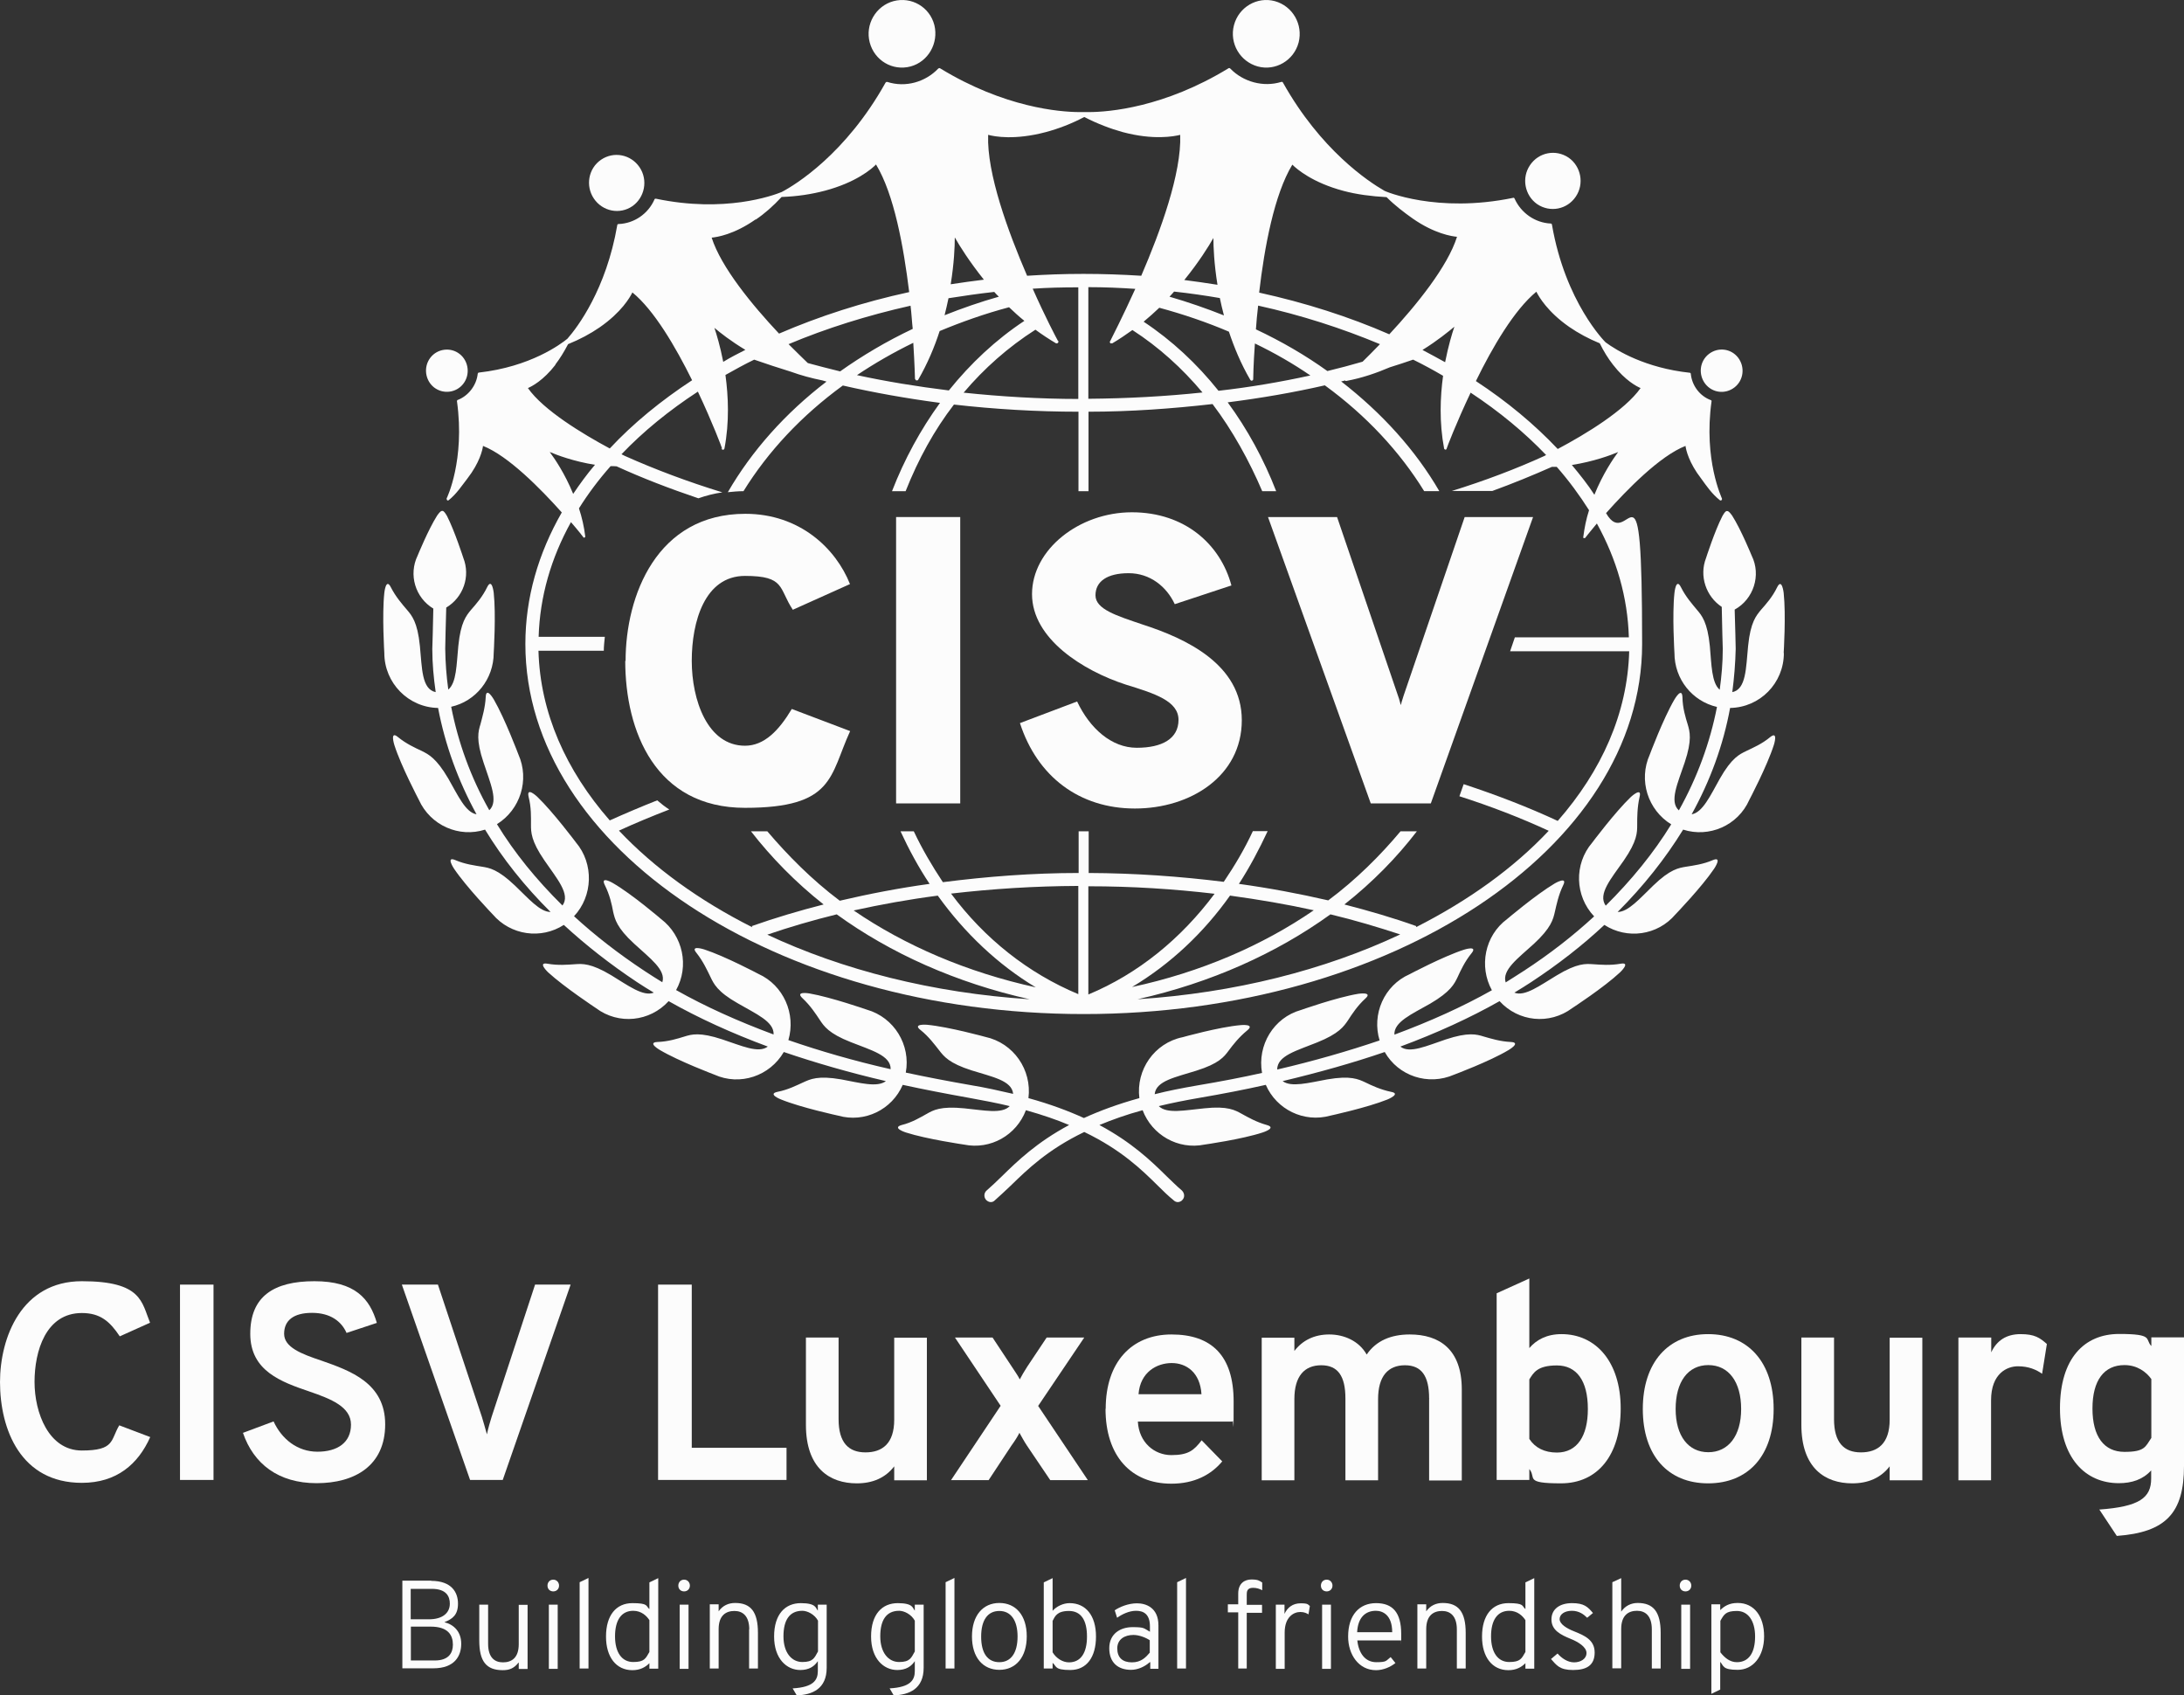 <?xml version="1.0" encoding="UTF-8"?>
<svg id="a" data-name="Calque_1" xmlns="http://www.w3.org/2000/svg" width="452.844mm" height="351.482mm" viewBox="0 0 1283.653 996.328">
  <rect x="0" y="0" width="1283.653" height="996.328" fill="#333333" stroke="none"/>
  <g id="b" data-name="Calque_1">
    <g id="c" data-name="Calque_1-2">
      <path d="M0,812.335C0,785.936,12.7,752.937,48.098,752.937s35.099,12.3,40.099,24.399l-17.799,8c-5.8-8.7-11.4-13.7-22.299-13.7-21.199,0-27.799,22.399-27.799,40.499s8.3,40.299,27.799,40.299,16.799-6.1,21.999-14.799l18.199,6.9c-7.1,15.899-19.699,26.899-40.199,26.899-35.699,0-48.098-30.999-48.098-59.398h0v.3Z" fill="#fcfcfc"/>
      <path d="M105.796,754.937h19.699v114.796h-19.699v-114.796Z" fill="#fcfcfc"/>
      <path d="M142.595,842.134l18.199-6.8c4.8,10.4,13.999,17.799,25.799,17.799s19.699-5.4,19.699-15.899-11.7-15.099-24.499-19.499c-16.399-5.6-34.699-12-34.699-33.899s13.699-30.899,37.699-30.899,32.599,10.4,36.699,24.499l-17.799,5.9c-3-6.8-9.5-11.8-20.299-11.8s-16.399,4.4-16.399,12.3,10,11.8,21.999,15.799c16.799,5.9,37.399,13.099,37.399,37.399s-17.799,34.599-40.299,34.599-37.099-11.4-43.298-29.599h-.1l-.1.1Z" fill="#fcfcfc"/>
      <path d="M236.191,754.937h21.199l25.799,77.597c.8,2.8,2,6.6,3,10.4.8-3.9,2-7.8,2.8-10.4l25.499-77.597h20.899l-39.899,114.796h-19.199l-40.099-114.796h0Z" fill="#fcfcfc"/>
      <path d="M386.886,754.937h19.699v95.896h55.698v18.899h-75.497v-114.796h.1Z" fill="#fcfcfc"/>
      <path d="M525.581,861.733c-5.2,6.8-12.7,10-21.999,10-15.899,0-29.899-8.9-29.899-34.399v-51.298h19.199v47.998c0,13.799,5.9,19.499,15.799,19.499s16.899-5.2,16.899-19.199v-48.198h19.199v83.797h-19.199v-8h0v-.2Z" fill="#fcfcfc"/>
      <path d="M588.178,826.234l-26.899-40.199h22.099l11.3,17.099c1.8,2.8,3.7,5.4,4.7,7.5,1.1-2.1,2.7-4.9,4.4-7.5l11.4-17.099h22.099l-27.099,40.199,29.199,43.598h-22.099l-13.7-20.299c-1.8-2.7-3.2-5.4-4.4-7.5-1,2.1-2.8,4.9-4.7,7.5l-13.4,20.299h-22.099l29.099-43.598h.1Z" fill="#fcfcfc"/>
      <path d="M649.876,827.934c0-27.399,15.199-43.698,38.699-43.698s36.499,12.4,36.499,39.399-.1,8-.7,11.8h-55.598c.7,12.3,9.7,19.699,19.699,19.699s13.299-2.8,17.799-8.7l12.1,12.4c-6.6,7.9-16.399,13.099-29.899,13.099-23.799,0-38.699-16.399-38.699-43.998h.1ZM706.174,819.335c-.8-12.8-8.9-18.299-17.499-18.299s-18.499,5.2-19.499,18.299h37.099-.1Z" fill="#fcfcfc"/>
      <path d="M839.969,821.835c0-13.099-4.4-19.499-14.199-19.499s-15.799,6.3-15.799,19.899v47.698h-19.199v-48.098c0-13.099-4.4-19.499-14.199-19.499s-15.799,6.3-15.799,19.899v47.698h-19.199v-83.797h19.199v7.8c4.8-6.3,11.8-9.7,20.499-9.7s17.499,3.8,21.999,11.8c5.6-8.2,14.399-11.8,25.299-11.8,17.399,0,30.599,8.7,30.599,32.299v53.498h-19.199v-48.098h.1l-.1-.1Z" fill="#fcfcfc"/>
      <path d="M898.867,863.433v6.3h-19.199v-109.696l19.199-8.7v40.899c4.1-4.8,10.2-8.2,18.899-8.2,20.299,0,34.799,16.399,34.799,43.698s-13.4,43.998-35.099,43.998-14.399-3.2-18.499-8.3h-.1ZM933.266,827.934c0-16.499-6.6-25.499-18.199-25.499s-13.799,4.4-16.199,8.2v34.999c3.4,5.2,8.9,8,16.199,8,12,0,18.199-9.9,18.199-25.499h0v-.2Z" fill="#fcfcfc"/>
      <path d="M965.564,828.034c0-27.399,14.999-43.998,38.399-43.998s38.499,16.499,38.499,43.998-14.999,43.698-38.499,43.698-38.399-16.199-38.399-43.698ZM1023.362,828.034c0-15.899-7.3-25.799-19.299-25.799s-19.199,9.9-19.199,25.799,7.5,25.399,19.199,25.399,19.299-9.5,19.299-25.399Z" fill="#fcfcfc"/>
      <path d="M1110.659,861.733c-5.2,6.8-12.699,10-21.999,10-15.899,0-29.899-8.9-29.899-34.399v-51.298h19.199v47.998c0,13.799,5.9,19.499,15.799,19.499s16.899-5.2,16.899-19.199v-48.198h19.199v83.797h-19.199v-8h0v-.2Z" fill="#fcfcfc"/>
      <path d="M1151.158,786.036h19.199v8.7c3.2-6.9,8.9-10.7,17.199-10.7s11.3,2.1,15.499,5.8l-2.8,17.499c-3.4-2.4-7.9-4.4-14.199-4.4s-15.799,4.1-15.799,19.999v46.998h-19.199v-83.797h.1v-.1Z" fill="#fcfcfc"/>
      <path d="M1233.855,887.132c23.599-1.7,30.499-6.9,30.499-18.199v-4.8c-4.9,5.4-11.4,7.5-18.999,7.5-19.699,0-34.599-14.799-34.599-43.998s14.199-43.698,34.799-43.698,14.999,3.1,18.899,7.1v-5.1h19.199v75.497c0,27.799-10.7,39.099-39.499,41.198l-10.2-15.399h-.1v-.1ZM1264.453,845.234v-34.799c-3-4.2-8.3-8.2-15.799-8.2-12,0-18.799,9-18.799,25.499s6.8,25.499,18.799,25.499,12.3-3,15.799-8.2h0v.2Z" fill="#fcfcfc"/>
      <path d="M253.391,929.031c12.1,0,15.799,6.8,15.799,13.4s-3.2,9-8,10.9c5.6,1.4,9.9,5.6,9.9,12.7s-3.8,14.399-16.399,14.399h-18.199v-51.498h17.099-.1l-.1.1ZM264.39,942.43c0-4.2-2-8.7-10.6-8.7h-12.4v17.899h10.7c8,0,12.3-3.7,12.3-9.2h0ZM266.19,966.529c0-5.5-2.7-10.6-13.1-10.6h-11.6v19.899h13.999c8.5,0,10.7-4.7,10.7-9.3Z" fill="#fcfcfc"/>
      <path d="M304.789,977.029c-2.7,3.5-5.5,4.5-9.3,4.5-9.7,0-13.799-5.2-13.799-17.499v-20.999h5.2v22.999c0,7.9,3.7,10.9,8.7,10.9s9.3-2.5,9.3-10.7v-23.099h5.2v37.699h-5.2v-3.7h-.1v-.1Z" fill="#fcfcfc"/>
      <path d="M321.788,931.83c0-2,1.4-3.5,3.4-3.5s3.4,1.6,3.4,3.5-1.4,3.4-3.4,3.4-3.4-1.4-3.4-3.4ZM322.588,943.03h5.2v37.699h-5.2v-37.699Z" fill="#fcfcfc"/>
      <path d="M340.687,929.831l5.2-2.5v53.198h-5.2v-50.698Z" fill="#fcfcfc"/>
      <path d="M356.187,961.729c0-12.4,5.9-19.599,15.499-19.599s7.8,1.7,10,3.5v-15.699l5.2-2.5v53.198h-5.2v-3.2c-2.3,2.3-5.4,4.1-10,4.1-9.6,0-15.499-7.8-15.499-19.699h0v-.1ZM381.686,970.929v-18.799c-1.6-2.5-4.7-5.5-9.5-5.5-6.9,0-10.7,5.4-10.7,15s4.1,15.099,10.7,15.099,7.3-2.1,9.5-5.9h0v.1Z" fill="#fcfcfc"/>
      <path d="M398.685,931.83c0-2,1.4-3.5,3.4-3.5s3.4,1.6,3.4,3.5-1.4,3.4-3.4,3.4-3.4-1.4-3.4-3.4ZM399.485,943.03h5.2v37.699h-5.2v-37.699Z" fill="#fcfcfc"/>
      <path d="M440.384,957.63c0-7.9-3.8-10.9-8.7-10.9s-9.3,2.5-9.3,10.7v23.099h-5.2v-37.699h5.2v4.1c2.4-3.4,5.8-4.9,9.7-4.9,9.2,0,13.4,5.2,13.4,17.599v20.899h-5.2v-22.999h.1v.1Z" fill="#fcfcfc"/>
      <path d="M465.883,992.228c12.3-.7,14.799-4.9,14.799-10.2v-5.8c-2.1,3.1-5.2,5.2-10.3,5.2-8,0-15.399-6.6-15.399-19.699s6.5-19.599,15.699-19.599,8.7,3,10,4.4v-3.5h5.2v37.099c0,12.4-8.5,15.899-17.599,16.199l-2.4-4.1h0ZM480.782,970.529v-18.099c-2.1-3.8-6.3-5.8-9.2-5.8-7.5,0-11.1,5.4-11.1,15s4.8,15.099,11.1,15.099,7.1-2.4,9.2-6.2h0Z" fill="#fcfcfc"/>
      <path d="M522.881,992.228c12.3-.7,14.799-4.9,14.799-10.2v-5.8c-2.1,3.1-5.2,5.2-10.3,5.2-8,0-15.399-6.6-15.399-19.699s6.5-19.599,15.699-19.599,8.7,3,10,4.4v-3.5h5.2v37.099c0,12.4-8.5,15.899-17.599,16.199l-2.4-4.1h0ZM537.68,970.529v-18.099c-2.1-3.8-6.3-5.8-9.2-5.8-7.5,0-11.1,5.4-11.1,15s4.8,15.099,11.1,15.099,7.1-2.4,9.2-6.2h0Z" fill="#fcfcfc"/>
      <path d="M555.78,929.831l5.2-2.5v53.198h-5.2v-50.698Z" fill="#fcfcfc"/>
      <path d="M571.279,961.729c0-12.4,6.5-19.699,16.099-19.699s16.099,7.2,16.099,19.599-6.5,19.699-16.099,19.699-16.099-7.2-16.099-19.599ZM598.078,961.729c0-9.3-3.8-14.999-10.7-14.999s-10.7,5.4-10.7,15.099,3.8,14.999,10.7,14.999,10.7-5.6,10.7-15.099Z" fill="#fcfcfc"/>
      <path d="M618.677,977.129v3.4h-5.2v-50.598l5.2-2.5v19.199c2.4-2.7,6.3-4.5,10-4.5,9.5,0,15.499,7.3,15.499,19.599s-5.6,19.699-15.099,19.699-8-2.3-10.4-4.2h0v-.1ZM638.876,961.729c0-9.6-3.5-14.999-10.6-14.999s-8.2,3.2-9.6,5.8v18.499c2.1,3.5,5.9,5.9,9.6,5.9,7.1,0,10.6-5.8,10.6-15.099h0v-.1Z" fill="#fcfcfc"/>
      <path d="M675.775,976.829c-3,2.7-7.1,4.5-11,4.5-7.6,0-12.8-4.2-12.8-12.699s6.5-12.4,13.7-12.4,6.5.7,10.2,2.7v-3.1c0-7.6-4.1-9.2-8.2-9.2s-8.3,2.1-11.1,4.1l-1.4-4.4c3-2,8-4.1,13.099-4.1s12.6,2.4,12.6,13v25.499h-4.8v-3.9h-.3ZM675.775,971.229v-7.3c-2.4-1.6-6.3-3.1-9.6-3.1-5.1,0-9.5,2.5-9.5,7.9s3.1,8.2,8.6,8.2,8.2-3,10.6-5.8h-.1v.1Z" fill="#fcfcfc"/>
      <path d="M691.875,929.831l5.2-2.5v53.198h-5.2v-50.698Z" fill="#fcfcfc"/>
      <path d="M732.973,980.529h-5.2v-32.999h-6.1v-4.7h6.1v-6.3c0-6.2,3.9-8.3,7.8-8.3s4.8.8,6.3,1.8v4.5c-1.6-.8-3.2-1.4-5.4-1.4-3.7,0-3.7,2.4-3.7,4.4v5.6h9v4.7h-9v32.999-.3h.2Z" fill="#fcfcfc"/>
      <path d="M749.772,943.03h5.2v5.4c1.7-3.7,4.8-6.2,9.5-6.2s4.2.8,5.4,1.6l-.8,4.9c-1-.6-2.4-1.4-4.8-1.4-3.8,0-9.2,2.8-9.2,12.1v21.299h-5.2v-37.699h-.1Z" fill="#fcfcfc"/>
      <path d="M776.371,931.83c0-2,1.4-3.5,3.4-3.5s3.4,1.6,3.4,3.5-1.4,3.4-3.4,3.4-3.4-1.4-3.4-3.4ZM777.071,943.03h5.2v37.699h-5.2v-37.699Z" fill="#fcfcfc"/>
      <path d="M792.371,961.729c0-12.6,6.6-19.599,16.399-19.599s14.799,5.5,14.799,18.199,0,2-.1,3.7h-25.699c.8,7.6,4.7,12.8,11.1,12.8s5.6-.8,8.5-3l2.8,3.5c-3,2.4-7.2,4.2-11.4,4.2-10.2,0-16.399-9.2-16.399-19.699h0v-.1ZM818.27,959.229c0-10.2-5.6-12.6-9.6-12.6-6.1,0-10.6,3.9-11,12.6h20.699-.1Z" fill="#fcfcfc"/>
      <path d="M856.268,957.63c0-7.9-3.8-10.9-8.7-10.9s-9.3,2.5-9.3,10.7v23.099h-5.2v-37.699h5.2v4.1c2.4-3.4,5.8-4.9,9.7-4.9,9.2,0,13.5,5.2,13.5,17.599v20.899h-5.2v-22.999.1Z" fill="#fcfcfc"/>
      <path d="M871.068,961.729c0-12.4,5.9-19.599,15.499-19.599s7.8,1.7,10,3.5v-15.699l5.2-2.5v53.198h-5.2v-3.2c-2.3,2.3-5.4,4.1-10,4.1-9.6,0-15.499-7.8-15.499-19.699h0v-.1ZM896.567,970.929v-18.799c-1.6-2.5-4.7-5.5-9.5-5.5-6.9,0-10.7,5.4-10.7,15s4.1,15.099,10.7,15.099,7.3-2.1,9.5-5.9h0v.1Z" fill="#fcfcfc"/>
      <path d="M911.766,974.829l3.7-3.1c2.3,2.7,5.9,5.2,9.7,5.2s7.3-2,7.3-5.5-4.8-6.5-9.3-8.3c-5.9-2.4-11.3-5.1-11.3-11.4s5.1-9.6,12.1-9.6,9.2,2.1,12.3,5.8l-3.4,2.8c-2-2-4.8-4.1-9-4.1s-7.2,2-7.2,4.9,4.2,5.5,8.6,7.2c5.6,2.3,12,4.8,12,12.4s-4.8,10.3-12.7,10.3-9.7-2.8-13-6.5h.1l.1-.1Z" fill="#fcfcfc"/>
      <path d="M947.665,929.831l5.2-2.4v19.699c2.3-3.4,5.8-5.1,9.7-5.1,9.2,0,13.5,5.2,13.5,17.599v20.899h-5.2v-22.999c0-7.9-3.8-10.9-8.7-10.9s-9.3,2.5-9.3,10.7v23.099h-5.2v-50.798.2Z" fill="#fcfcfc"/>
      <path d="M987.264,931.83c0-2,1.4-3.5,3.4-3.5s3.4,1.6,3.4,3.5-1.4,3.4-3.4,3.4-3.4-1.4-3.4-3.4ZM988.164,943.03h5.2v37.699h-5.2v-37.699Z" fill="#fcfcfc"/>
      <path d="M1011.063,976.729v16.199l-5.2,2.5v-52.598h5.2v3.4c2.4-2.3,5.2-4.2,10.3-4.2,9.6,0,15.499,7.8,15.499,19.599s-6.5,19.699-15.499,19.699-8.2-2.3-10.3-4.7h0v.1ZM1031.562,961.729c0-9.2-4.1-14.999-10.7-14.999s-7.6,2.1-9.7,5.8v18.499c2.5,3.2,5.6,5.8,9.7,5.8,6.9,0,10.7-5.4,10.7-15.099h0Z" fill="#fcfcfc"/>
      <g>
        <path d="M535.18,39.063c10.4-2.8,16.599-13.699,13.999-24.299-2.7-10.6-13.4-16.899-23.999-14.099-10.4,2.8-16.799,13.699-13.999,24.299s13.4,16.899,23.999,14.099Z" fill="#fcfcfc"/>
        <path d="M371.686,121.16c7.3-5.1,9.3-15.399,4.2-22.899-5.1-7.5-15.099-9.5-22.599-4.4s-9.3,15.399-4.2,22.899c5.1,7.5,15.199,9.5,22.599,4.4Z" fill="#fcfcfc"/>
        <path d="M739.273,39.063c10.4,2.8,21.199-3.5,23.999-14.099,2.7-10.6-3.5-21.399-13.999-24.299-10.4-2.8-21.199,3.5-23.999,14.099s3.5,21.399,13.999,24.299Z" fill="#fcfcfc"/>
        <path d="M255.091,227.656c5.4,4.2,13.1,3.2,17.199-2.1,4.2-5.4,3.2-13.299-2.1-17.499s-13.1-3.2-17.199,2.1c-4.2,5.4-3.2,13.299,2.1,17.499Z" fill="#fcfcfc"/>
        <path d="M1019.462,227.656c5.4-4.2,6.3-12,2.1-17.499-4.2-5.4-11.8-6.3-17.199-2.1-5.4,4.2-6.3,12-2.1,17.499,4.2,5.4,11.8,6.3,17.199,2.1Z" fill="#fcfcfc"/>
        <path d="M1048.361,383.751s1.4-22.399,0-35.299c0,0-1-9-3.8-3.4-2.8,5.8-6.6,10-9.5,13.299-2.8,3.4-6.2,7.2-7.6,21.199-1.3,13.1-1.1,25.499-9.3,27.199,1.1-8.3,1.8-16.899,2-25.399,0-.6-.3-14.399-.6-23.099,11.1-6.1,15.699-20.199,10-31.699,0,0-6.3-15.399-11.4-23.399,0,0-2.1-3.2-3.1-2.8-1-.4-2.8,3.1-2.8,3.1-4.4,8.5-9.5,24.399-9.5,24.399-4.2,10.7,0,22.699,9.2,28.799.1,8.5.6,24.099.6,24.699,0,8-.7,16.099-1.8,23.999-4.8-4.1-4.8-14.699-5.8-25.699-1.4-13.999-4.7-17.899-7.5-21.199-2.8-3.4-6.6-7.6-9.5-13.4s-3.8,3.4-3.8,3.4c-1.4,12.8,0,35.299,0,35.299,0,15.499,10.6,28.399,24.999,31.699-4.1,20.999-11.6,41.498-22.399,60.798-5.8-5.2-.6-16.099,3.4-28.099,4.5-13.4,3-18.299,1.8-22.399-1.3-4.2-3-9.7-3.1-16.099-.3-6.3-4.8,1.6-4.8,1.6-6.5,11.1-14.399,32.199-14.399,32.199-6.8,15.099-1.1,32.599,12.6,40.999-10.3,16.799-23.299,32.699-38.499,47.798-4.8-6.8,3.2-15.899,10.6-26.499,8-11.6,7.9-16.599,7.9-20.999s0-10.2,1.4-16.399c1.6-6.2-5.1,0-5.1,0-9.3,8.9-22.699,26.799-22.699,26.799-10.9,12.7-10.2,31.499,1.1,43.398-12.4,11.4-26.099,22.099-41.298,31.999-3.5,2.3-7.1,4.5-10.7,6.8-2.3-7.3,7.3-14.199,16.499-22.599,10.3-9.5,11.4-14.499,12.4-18.799s2.1-9.9,4.9-15.699c2.8-5.6-4.9-1.1-4.9-1.1-11,6.5-28.099,20.999-28.099,20.999-13.099,9.7-16.599,27.799-8.9,41.798-17.199,9.7-36.299,18.299-57.298,26.099-.4-7.5,10.3-12.1,20.999-18.199,12.1-7.1,14.199-11.6,16.099-15.499,1.8-3.9,4.2-9.2,8.2-14.099s-4.5-2.1-4.5-2.1c-12.1,3.9-31.899,14.399-31.899,14.399-14.999,6.6-22.299,23.599-17.599,38.899-18.599,6.3-38.699,12.1-60.198,17.099,0-8.2,11.6-11.1,23.399-15.899,13-5.2,15.799-9.5,18.199-13,2.4-3.7,5.5-8.5,10.2-12.8,4.7-4.2-4.2-2.8-4.2-2.8-12.7,2.1-33.599,9.5-33.599,9.5-16.099,4.5-25.799,20.699-22.899,36.999-12.1,2.7-24.699,5.1-37.799,7.3-9.2,1.6-17.499,3.2-25.299,5.2.7-7.9,12.4-10,24.399-13.799,13.4-4.2,16.399-8.2,18.999-11.7s6.1-8,11-12-3.9-3.1-3.9-3.1c-12.7,1.1-34.099,7.1-34.099,7.1-16.599,3.4-27.499,19.199-25.399,35.799-12.7,3.5-23.399,7.5-32.599,11.7-9.2-4.2-19.899-8.2-32.599-11.7,2.1-16.599-8.7-32.399-25.399-35.999,0,0-21.399-5.9-34.099-7.1,0,0-9-.8-3.9,3.1,4.9,3.9,8.3,8.6,11,12,2.7,3.5,5.8,7.5,18.999,11.7,12,3.8,23.699,5.9,24.399,13.799-7.8-1.8-16.099-3.7-25.299-5.2-13.099-2.3-25.699-4.7-37.799-7.3,3-16.199-6.8-32.399-22.899-36.999,0,0-20.999-7.3-33.599-9.5,0,0-8.9-1.6-4.2,2.8s7.8,9.2,10.2,12.8,5.2,7.9,18.199,13c11.8,4.7,23.599,7.8,23.399,15.899-21.599-4.9-41.598-10.7-60.098-17.099,4.5-15.399-2.8-32.199-17.599-38.899,0,0-19.599-10.4-31.899-14.399,0,0-8.6-2.8-4.5,2.1,3.9,4.9,6.3,10.2,8.2,14.099s3.9,8.6,16.099,15.499c10.6,6.2,21.399,10.7,20.999,18.299-20.999-7.8-40.099-16.399-57.298-26.099,7.8-13.999,4.1-31.899-8.9-41.798,0,0-16.899-14.499-28.099-20.999,0,0-7.8-4.7-4.9,1.1s4.1,11.3,4.9,15.699c1,4.2,2,9.3,12.4,18.799,9.2,8.5,18.799,15.399,16.499,22.599-3.7-2.3-7.3-4.5-10.7-6.8-15.099-10-28.899-20.699-41.198-31.999,11.1-11.8,11.8-30.799,1.1-43.398,0,0-13.4-17.899-22.699-26.799,0,0-6.5-6.2-5.1,0,1.6,6.2,1.4,12,1.4,16.399s0,9.5,7.9,20.999c7.3,10.7,15.499,19.899,10.6,26.499-15.199-14.999-28.199-30.899-38.499-47.798,13.7-8.5,19.299-25.999,12.6-40.998,0,0-7.9-20.999-14.399-32.199,0,0-4.5-7.9-4.8-1.6s-2,11.8-3.1,16.099c-1.3,4.2-2.7,9,1.8,22.399,3.9,12,9,22.899,3.4,28.099-10.9-19.299-18.299-39.799-22.399-60.798,14.399-3.2,24.999-16.199,24.999-31.699,0,0,1.4-22.399,0-35.299,0,0-1-9-3.8-3.4-2.8,5.8-6.5,10-9.5,13.4-2.8,3.4-6.1,7.2-7.5,21.199-1.1,11-1,21.599-5.9,25.699-1.1-7.9-1.7-15.899-1.8-24.099,0-.6.3-15.499.6-24.099,9.9-5.9,14.399-18.199,10-29.299,0,0-5.1-15.799-9.5-24.399,0,0-1.8-3.4-2.8-3.1-1-.4-3.1,2.8-3.1,2.8-5.1,8-11.4,23.399-11.4,23.399-5.5,11.3-1.4,24.799,9.2,31.199-.1,8.7-.6,22.999-.6,23.699,0,8.6.8,17.099,2,25.399-8.3-1.7-8-14.099-9.3-27.199-1.4-14.099-4.8-17.899-7.6-21.199s-6.6-7.6-9.5-13.299-3.8,3.4-3.8,3.4c-1.4,12.8,0,35.299,0,35.299,0,17.599,14.099,31.999,31.599,32.299,4.1,21.599,11.7,42.598,22.599,62.498-6.5-1.1-10.9-11.1-16.599-20.999-7.1-12.1-11.6-14.199-15.499-16.199-3.9-1.8-9.2-4.2-14.099-8.2-4.9-4.1-2.1,4.7-2.1,4.7,3.9,12.3,14.399,32.199,14.399,32.199,6.8,15.099,23.699,22.399,38.899,17.499,10.4,17.099,23.299,33.299,38.499,48.398-6.3,0-13-8-20.899-15.499-10.2-9.7-15.099-10.4-19.299-11.1s-10-1.4-15.799-3.9-.7,5.1-.7,5.1c7.2,10.7,22.699,26.799,22.699,26.799,10.6,12.4,28.499,14.799,41.798,6.2,12.8,11.8,27.199,23.099,42.998,33.599,3.2,2.1,6.5,4.2,9.9,6.2-6.2,2.5-14.999-4.1-24.999-10.2-12-7.2-17.099-6.8-21.299-6.5-4.4.3-10,.8-16.199-.3s.4,5.1.4,5.1c9.5,8.7,28.099,20.999,28.099,20.999,13.299,10,31.699,8,42.698-4.1,17.499,9.9,36.999,18.799,58.298,26.699-5.5,4.2-15.699-.6-26.699-4.2-13.299-4.4-18.099-3-22.299-1.7-4.2,1.3-9.6,3-15.899,3.2-6.3.3,1.6,4.8,1.6,4.8,11,6.5,31.899,14.399,31.899,14.399,15.099,6.8,32.599.8,40.798-13.299,18.499,6.3,38.499,12.1,59.998,17.099-5.1,3.9-15.399,1-26.199-1-13.799-2.4-18.299-.1-22.299,1.7s-9,4.4-15.199,5.6c-6.2,1.3,2.1,4.5,2.1,4.5,11.8,4.8,33.599,9.5,33.599,9.5,15.499,4.4,31.599-3.5,37.899-18.099,12.4,2.7,25.399,5.2,38.799,7.6,8.7,1.6,16.799,3.1,24.099,4.9-4.7,4.8-15.199,2.4-26.699,1.3-13.999-1.4-18.299,1.1-21.999,3.2-3.8,2.1-8.7,5.1-14.799,6.6-6.1,1.7,2.5,4.4,2.5,4.4,12.1,3.9,34.099,7.1,34.099,7.1,15.699,3.2,30.899-5.6,36.399-20.199,9.6,2.7,18.099,5.6,25.399,8.7-18.999,10.2-30.199,20.999-39.599,30.199-3.1,3-6.1,5.9-8.9,8.3-1.6,1.4-1.7,3.8-.4,5.4.7.8,1.8,1.4,2.8,1.4s1.7-.3,2.4-1c3.1-2.7,6.1-5.6,9.3-8.6,9.9-9.6,21.699-21.199,43.298-31.599,21.599,10.4,33.599,21.999,43.298,31.599,3.1,3.1,6.2,6.1,9.3,8.6.7.7,1.6,1,2.4,1s2.1-.4,2.8-1.4c1.4-1.6,1.1-3.9-.4-5.4-3-2.5-5.8-5.4-8.9-8.3-9.3-9.2-20.599-19.999-39.599-30.199,7.5-3.1,15.799-6.1,25.399-8.7,5.5,14.499,20.699,23.399,36.399,20.199,0,0,21.999-3.1,34.099-7.1,0,0,8.6-2.7,2.5-4.4s-11-4.5-14.799-6.6-8.2-4.7-21.999-3.2c-11.3,1.1-21.999,3.4-26.699-1.3,7.3-1.8,15.399-3.4,24.099-4.9,13.4-2.3,26.399-4.8,38.799-7.6,6.3,14.499,22.399,22.399,37.899,18.099,0,0,21.699-4.7,33.599-9.5,0,0,8.3-3.4,2.1-4.5-6.2-1.3-11.3-3.7-15.199-5.6-3.9-1.8-8.5-4.1-22.299-1.7-10.9,2-21.199,4.8-26.199,1,21.399-5.1,41.298-10.7,59.998-17.099,8,14.099,25.499,19.999,40.798,13.299,0,0,20.899-7.8,31.899-14.399,0,0,7.8-4.5,1.4-4.8-6.3-.3-11.7-2-15.899-3.2-4.2-1.3-9-2.7-22.299,1.7-11.1,3.7-21.299,8.5-26.699,4.2,21.299-7.9,40.798-16.799,58.298-26.699,11,12.1,29.299,14.099,42.698,4.1,0,0,18.599-12.1,28.099-20.999,0,0,6.6-6.2.4-5.1-6.2,1.1-11.8.6-16.199.3s-9.3-.7-21.299,6.5c-9.9,5.9-18.799,12.7-24.999,10.2,3.4-2,6.6-4.1,9.9-6.2,15.799-10.4,30.199-21.599,42.998-33.599,13.299,8.6,31.199,6.3,41.799-6.2,0,0,15.499-16.099,22.699-26.799,0,0,5.1-7.5-.7-5.1-5.8,2.5-11.4,3.2-15.799,3.9-4.2.7-9.3,1.4-19.299,11.1-7.9,7.6-14.699,15.499-20.899,15.499,15.199-15.199,28.099-31.499,38.499-48.398,15.199,4.9,32.199-2.3,38.899-17.499,0,0,10.4-19.699,14.399-32.199,0,0,2.8-8.6-2.1-4.7-4.9,4.1-10.2,6.3-14.099,8.2s-8.5,3.9-15.499,16.199c-5.6,10-10.2,19.999-16.599,20.999,11-19.899,18.599-40.798,22.599-62.498,17.499-.3,31.599-14.499,31.599-32.299h.3-.4Z" fill="#fcfcfc"/>
        <path d="M903.467,119.96c7.5,5.1,17.599,3.2,22.699-4.4,5.1-7.5,3.1-17.799-4.2-22.899-7.5-5.1-17.599-3.2-22.699,4.4-5.1,7.5-3.1,17.799,4.2,22.899Z" fill="#fcfcfc"/>
        <path d="M268.59,235.856c4.8,34.599-5.9,56.798-6.1,57.098,0,.3.1.8.4,1.1.3.1.6.1.7,0,4.8-3.8,7.8-8.6,11.1-12.8,7.2-9.3,8.9-16.799,9.2-19.199,14.799,5.8,33.899,25.199,46.298,39.099-13.799,24.099-21.399,50.098-21.399,77.297,0,119.896,147.295,217.492,328.188,217.492s328.188-97.596,328.188-217.492-7.5-52.898-21.199-76.897c12.3-13.799,31.599-33.599,46.698-39.499.3,2.4,2,9.9,9.2,19.199,3.2,4.4,6.3,9,11.1,12.8.3.1.6.1.7,0,.3-.1.6-.8.4-1.1,0-.3-10.9-22.599-6.1-57.098,0-.3,0-.6-.4-.7-6.5-2.4-11.1-8.5-11.8-15.499,0-.3-.3-.6-.6-.6-25.999-2.8-42.898-13-49.498-17.899h0c-.3-.3-23.599-23.399-31.499-69.097,0-.4-.4-.7-.7-.7-9.2-.4-17.499-6.2-21.299-14.699-.1-.3-.6-.6-.8-.4-44.998,9.3-75.297-3.9-75.597-4.1h0c-9.6-5.5-37.499-23.999-59.698-63.598-.1-.4-.7-.6-1.1-.4-10.4,3.2-22.299,0-29.899-7.9-.3-.3-.8-.4-1.1-.1-37.699,22.999-70.197,25.699-81.997,25.699h-5.4c-11.8,0-44.298-2.7-81.997-25.699-.4-.3-.8-.1-1.1.1-7.6,8-19.299,11.3-29.899,7.9-.4-.1-.8,0-1.1.4-23.299,41.798-52.998,60.098-61.098,64.298-5.2,2.1-33.399,12.4-73.897,3.9-.3,0-.7,0-.8.4-3.7,8.5-12,14.199-21.199,14.499-.4,0-.7.3-.7.7-6.5,37.699-23.399,59.998-29.299,66.698-3.9,3.2-21.699,16.499-52.098,19.899-.3,0-.4.3-.6.6-.7,6.9-5.5,13.1-11.8,15.499-.3,0-.4.4-.4.7h-.1l.1.1ZM323.188,265.655c4.2,1.8,13.999,5.5,26.499,7.5-4.7,5.5-8.9,11.3-12.8,17.099-4.9-12-11-20.899-13.7-24.499h0v-.1ZM450.783,549.345c13.099-4.5,26.799-8.5,40.998-12,31.599,22.899,70.097,40.199,113.396,49.898-57.098-3.7-109.996-17.199-154.494-38.099h0l.1.2ZM501.782,535.045c15.899-3.5,32.399-6.5,49.398-8.7,15.799,21.999,35.299,40.499,57.598,53.898-40.499-8.9-76.697-24.499-106.896-45.098l-.1-.1ZM633.777,584.243c-29.499-12.3-55.198-32.699-74.797-59.098,24.299-2.8,48.898-4.4,74.797-4.5v63.598h0ZM639.676,584.443v-63.598c25.999,0,50.198,1.6,74.197,4.4-19.699,26.399-44.898,46.998-74.197,59.198h0ZM723.073,526.345c16.799,2.3,33.299,5.1,49.098,8.6-29.999,20.599-66.298,36.399-106.796,45.098,22.399-13.4,41.998-31.699,57.698-53.898h0v.2ZM668.575,587.243c43.298-9.7,81.797-27.099,113.396-49.898,14.199,3.4,27.899,7.5,40.998,11.8-44.398,20.899-97.196,34.399-154.494,38.099h.1ZM937.165,290.854c-3.9-6.1-8.5-11.8-13.299-17.599,12.8-2,22.999-5.8,27.199-7.6-2.8,3.8-9,12.8-13.999,25.199h.1ZM903.067,171.558c1.4,2.8,6.5,11.7,19.299,20.599,5.4,3.7,11.3,6.9,17.899,9.6,2.3,4.7,4.9,8.9,7.8,12.6h0c7.2,9.3,13.999,12.8,16.199,13.7-9.2,13.1-32.299,27.099-48.698,35.799-13.7-14.499-29.799-27.899-48.098-39.899,9.7-19.899,22.599-41.898,35.499-52.498h0l.1.1ZM759.572,96.761c2.7,2.7,12,10.6,29.999,15.399,7.8,2.1,16.399,3.2,25.399,3.7,4.9,4.9,10.3,9,15.399,12.6,12.8,8.9,22.899,10.4,25.999,10.7-5.5,17.499-23.799,40.099-39.799,57.298-23.599-10.3-49.198-18.499-76.497-24.499,3.1-26.799,8.9-57.698,19.499-75.197h0ZM854.769,192.158c-1.3,3.8-3.5,11.1-5.4,20.699-4.4-2.4-8.7-4.8-13.299-7.2,8.9-5.5,15.399-10.9,18.799-13.7h-.1v.2ZM739.273,179.558c25.499,5.6,49.498,13.4,71.797,22.699-3.7,3.9-7.2,7.3-10.2,10.3-6.8,2-13.7,3.8-20.699,5.5-12.8-9.2-26.899-17.399-41.998-24.499.3-4.4.7-9,1.3-13.999h-.2ZM722.273,194.858c3.1,9.3,7.1,18.999,12.6,28.399.3.4.7.6,1,.4.4,0,.7-.4.7-.8s.1-8.6,1-20.999c11.6,5.6,22.399,11.8,32.599,18.799-17.399,3.8-35.399,6.9-53.998,9-12.7-15.899-27.399-29.599-43.998-40.599,3.2-2.7,6.3-5.4,9.2-8.2,14.399,3.9,28.099,8.6,40.998,14.099l-.1-.1ZM653.076,201.757h.7c4.1-2.4,8-5.1,11.8-7.8,15.499,10,29.199,22.399,41.198,36.699-21.899,2.3-43.698,3.5-67.098,3.7v-65.598c9.5,0,18.599.4,27.599,1-7.5,16.499-13.7,28.599-14.699,30.599,0,0-.1.3-.3.4,0,.6.3,1,.7,1.1h0l.1-.1ZM719.374,185.358c-10.3-4.1-20.999-7.8-31.999-11,1-1,1.8-2,2.7-3,9.2,1,18.199,2.3,26.899,3.8.7,3.2,1.4,6.6,2.4,10.2h0ZM713.174,139.86c0,5.1.4,15.099,2.4,27.499-6.5-1-13-2-19.499-2.8,8.6-10.6,14.399-19.899,17.099-24.699ZM580.879,79.262c3.7,1,15.499,3.2,33.699-1.6,7.5-2,15.099-4.9,22.699-8.9,7.6,3.9,15.399,6.9,22.699,8.9,18.099,4.8,29.899,2.5,33.699,1.6.8,22.599-11.6,56.598-22.899,82.797-11.1-.7-22.399-1.1-33.999-1.1s-22.299.4-33.099,1.1c-11.3-26.199-23.699-60.098-22.899-82.697h0l.1-.1ZM622.077,200.657c0-.1,0-.3-.3-.4-1-1.8-7.5-14.099-14.799-30.599,8.9-.6,17.399-.8,26.799-.8v65.598c-22.299,0-45.598-1.4-67.398-3.7,12-14.199,26.099-26.699,42.198-36.999,3.8,2.8,7.9,5.5,12.1,8,.3,0,.4.1.7,0h0c.4-.1.8-.6.7-1.1h0ZM561.379,139.86c2.7,4.8,8.5,13.999,16.899,24.499-6.5.8-13,1.7-19.499,2.7,2-12.3,2.4-22.099,2.4-27.399h.1l.1.2ZM557.479,175.258c8.9-1.4,17.799-2.7,26.899-3.7.8,1,1.7,1.8,2.7,2.8-11,3.1-21.599,6.8-31.899,10.9.8-3.4,1.7-6.8,2.3-10ZM537.98,222.757c0,.4.3.8.7.8s.8,0,1-.4c5.5-9.5,9.6-19.299,12.6-28.599,13-5.4,26.499-10.2,40.798-13.999,2.8,2.7,5.9,5.5,9,8-16.799,11.1-31.599,24.999-44.398,40.898-18.499-2.3-36.499-5.2-53.998-9,10.3-6.9,21.399-13.299,33.099-18.999.8,12.6,1,20.999,1,21.299h.3-.1ZM536.48,193.258c-15.399,7.3-29.599,15.699-42.698,24.999-6.5-1.6-12.8-3.2-18.999-4.9-3.2-3.1-7.1-6.9-11.3-11.1,22.099-9.3,46.298-16.899,71.697-22.599.6,4.8.8,9.5,1.3,13.799h.1l-.1-.2ZM444.184,129.06c5.2-3.5,10.3-8,15.199-13.3,9-.3,17.599-1.6,25.499-3.7,18.099-4.8,27.399-12.7,29.999-15.399,10.6,17.399,16.199,48.198,19.499,74.997-27.199,5.9-52.898,14.199-76.497,24.399-15.899-16.899-34.099-39.099-39.599-56.398,3.1-.3,13.1-1.8,25.799-10.7h0l.1.1ZM438.184,205.557c-4.5,2.3-8.9,4.5-13.1,7.1-1.8-9.2-3.9-16.199-5.2-19.999,3.2,2.7,9.6,7.8,18.299,13v-.1ZM424.284,263.855c0,.3.4.6.8.4.4,0,.6-.3.7-.6,3-15.699,2.3-30.799.6-43.298,5.5-3.1,11.1-6.2,16.899-9,7.1,2.5,14.199,4.8,21.599,7.1,5.8,2.1,12,3.8,18.499,5.1.8.3,1.7.4,2.4.7-24.299,18.599-43.998,40.798-57.998,64.998,3-.3,6.1-.6,9.2-.6,14.399-23.299,34.099-44.398,58.398-62.098,18.299,4.2,37.499,7.6,57.098,10.2-11.4,15.699-20.899,33.099-28.199,51.898h8c7.5-18.899,16.899-35.999,28.399-50.898,23.699,2.7,48.498,4.2,73.197,4.2v46.698h5.9v-46.698c24.699,0,49.198-1.8,72.897-4.5,11.7,15.399,21.699,33.599,29.199,51.198h8.2c-7.3-18.799-16.899-36.399-28.499-52.198,19.599-2.5,38.799-5.8,57.098-10,24.399,17.799,43.998,38.899,58.398,62.198h8.9c-13.999-24.099-33.599-45.798-57.698-64.498.8-.1,1.6-.4,2.4-.6,0,0,0,.3.1.3h.6c9.2-1.7,17.799-4.7,25.499-8,4.7-1.4,9.2-3,13.7-4.5,6.1,3,12,6.2,17.599,9.5-1.7,12.4-2.3,27.399.6,42.698,0,.3.4.6.7.7.4,0,.7-.1.8-.6,0-.3,5.6-14.999,14.099-32.899,16.799,11.1,31.699,23.399,44.398,36.699-.3,0-.6.3-.8.4-17.099,7.8-35.399,14.699-54.698,20.699h23.799c12.1-4.4,23.799-9.2,35.099-14.199h2.8c7.2,8.2,13.5,16.799,18.999,25.499-1.6,4.9-2.7,10.3-3.4,15.799,0,.3,0,.6.4.6s.6,0,.7-.1c0,0,2.7-3.5,6.9-8.5,11.6,20.999,18.099,43.298,18.799,66.898h-66.998l-2.8,8.2h69.997c-1,36.499-16.199,70.197-41.998,99.696-17.199-8-35.799-15.199-55.298-21.599l-2.5,7.1c18.499,5.9,35.999,12.7,52.498,20.299-20.599,21.899-46.998,40.899-77.897,56.598v-.6c-13.4-4.8-27.499-8.9-42.198-12.7,16.499-13,30.799-27.599,42.598-42.998h-9.6c-11.8,14.099-26.199,28.499-42.498,40.598-16.899-3.9-34.399-7.2-52.498-9.7,6.3-9.7,12-20.499,16.899-30.999h-8.7c-4.9,10.6-10.7,20.299-17.099,29.799-25.699-3.2-52.298-5.1-79.397-5.2v-24.499h-5.9v24.499c-27.099,0-53.998,2.1-79.797,5.4-6.3-9.5-12.1-19.299-17.099-29.899h-7.8c4.9,10.6,10.6,21.199,17.099,30.899-18.199,2.5-35.699,5.9-52.798,9.9-16.399-12.3-30.599-26.699-42.598-40.798h-9.6c11.8,15.199,26.199,29.999,42.698,42.998-14.499,3.7-28.599,7.9-42.198,12.7l.3.7c-31.199-15.699-57.798-34.999-78.397-56.798,9.6-4.4,19.499-8.5,29.599-12.4-2.5-1.6-4.8-3.4-7.1-5.4-9.6,3.8-18.999,7.8-27.899,11.8-25.799-29.499-40.898-63.298-41.898-99.696h38.399c0-2.5.3-5.2.6-8.2h-38.899c.7-23.599,7.3-46.298,18.999-67.398,4.5,5.2,7.2,8.7,7.3,8.9.1.3.4.3.7.1.3,0,.4-.3.4-.6-.7-5.8-2-11.4-3.7-16.499,5.4-8.6,11.6-16.899,18.599-24.799,1.1,0,2.3,0,3.5.1,15.099,6.9,31.199,13.1,48.098,18.799,4.5-1.6,9.2-2.8,14.099-3.5-20.199-6.2-39.399-13.4-57.298-21.399-.6-.3-1.3-.7-2-1,12.8-13.4,27.899-25.699,44.898-36.799,8.6,18.199,14.199,33.099,14.199,33.399l-.6.4.5-.1ZM326.388,214.257h0c2.7-3.5,5.2-7.6,7.5-12,6.9-2.8,13.1-6.1,18.599-9.9,12.8-8.9,17.799-17.599,19.199-20.499,12.7,10.3,25.399,31.999,35.099,51.598-18.299,12-34.699,25.399-48.398,40.099-16.199-8.7-39.099-22.599-48.098-35.499,2.3-1,9-4.4,16.199-13.7h-.1v-.1Z" fill="#fcfcfc"/>
        <path d="M367.486,388.25c0,41.598,17.799,86.497,70.397,86.497s49.698-18.799,61.798-45.098l-34.299-13c-7.6,12.7-16.199,21.599-27.499,21.599-22.099,0-31.299-26.899-31.299-49.898s7.6-49.898,31.299-49.898,19.699,7.2,28.099,19.899l33.599-15.099c-8.3-20.899-29.499-41.298-61.498-41.298-52.098,0-70.397,48.198-70.397,86.497h-.1l-.1-.2Z" fill="#fcfcfc"/>
        <rect x="526.681" y="303.854" width="37.699" height="168.294" fill="#fcfcfc"/>
        <path d="M668.075,439.449c-14.699,0-27.499-11.3-34.999-27.199l-33.599,12.7c10.2,31.499,34.999,50.198,67.597,50.198s62.798-18.999,62.798-51.898-32.999-48.098-58.498-56.298c-14.999-5.1-27.499-8.9-27.499-17.099s6.9-13,19.499-13,22.299,7.9,27.099,18.199l33.299-11c-6.5-24.299-27.499-42.998-58.498-42.998s-58.698,21.899-58.698,48.098,29.899,44.998,55.198,53.198c16.899,5.2,30.899,9.6,30.899,20.699s-9.7,16.399-24.499,16.399h.1-.2Z" fill="#fcfcfc"/>
        <path d="M840.969,472.147l60.098-168.294h-40.199l-35.799,104.696c-1.1,3.4-1.7,5.4-1.7,5.8-.3-.4-.7-3-1.8-5.8l-35.699-104.696h-40.598l60.398,168.294h35.399-.1Z" fill="#fcfcfc"/>
      </g>
    </g>
  </g>
</svg>